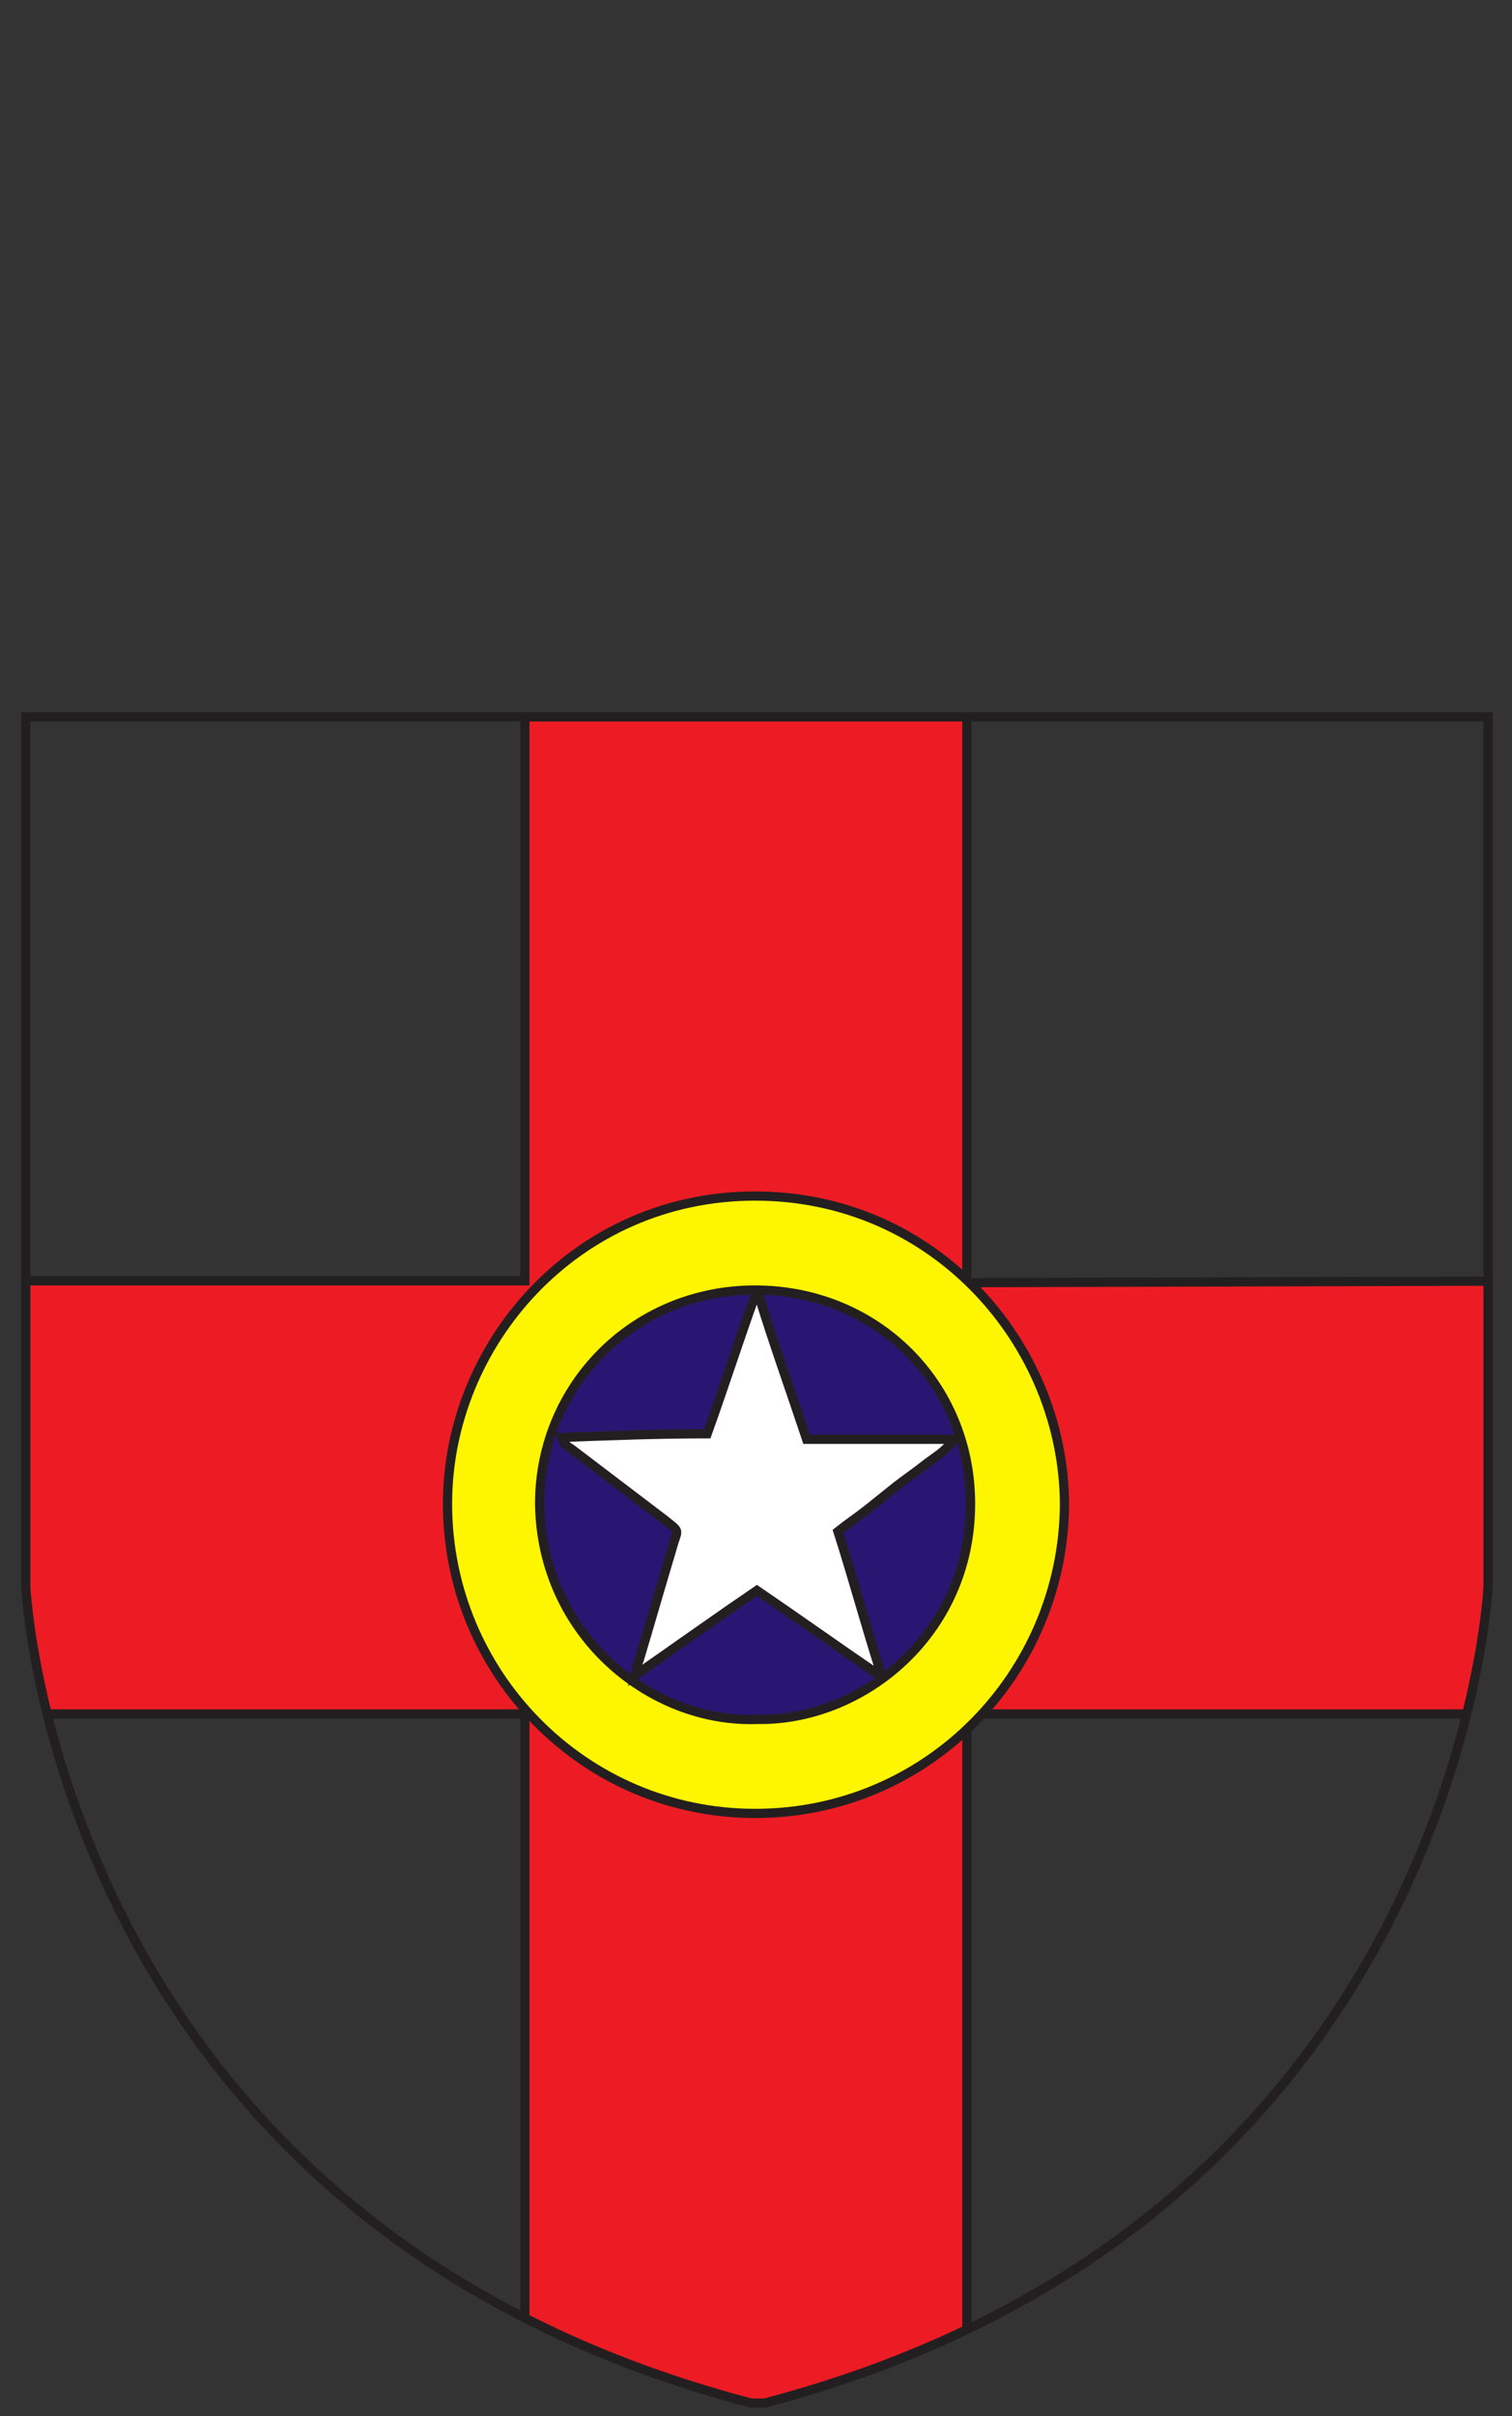 <svg xmlns="http://www.w3.org/2000/svg" xmlns:xlink="http://www.w3.org/1999/xlink" version="1.1" id="Layer_1_xA0_Image_1_" x="0px" y="0px" viewBox="0 0 82.1 131.1" style="enable-background:new 0 0 82.1 131.1;" xml:space="preserve" width="82.1"  height="131.1" ><rect x="0" y="0" width="82.1" height="131.1" fill="#333333" stroke="none"/> <style type="text/css"> .st0{clip-path:url(#SVGID_2_);} .st1{fill:#ED1C24;stroke:#231F20;stroke-width:0.5;stroke-miterlimit:10;} .st2{fill:#291672;} .st3{fill:#FEF600;stroke:#231F20;stroke-width:0.5;stroke-miterlimit:10;} .st4{fill:#FFFFFF;stroke:#231F20;stroke-width:0.5;stroke-miterlimit:10;} .st5{fill:none;stroke:#231F20;stroke-width:0.5;stroke-miterlimit:10;} </style> <g> <g> <defs> <path id="SVGID_1_" d="M80.8,38.9v47.2c0,0-1.6,34.4-39.3,44.3h-0.7C3,120.5,1.4,86.1,1.4,86.1V66V38.9H80.8z"/> </defs> <clipPath id="SVGID_2_"> <use xlink:href="#SVGID_1_" style="overflow:visible;"/> </clipPath> <g class="st0"> <polygon class="st1" points="28.5,31.6 52.5,31.6 52.5,69.6 87.8,69.5 87.8,93 52.5,93 52.5,131.8 28.5,131.8 28.5,93 -5.7,93 -5.7,69.5 28.5,69.5 "/> <g> <path class="st2" d="M41,98.4c-9.3,0-16.7-7.6-16.7-16.8c0-8.7,7-16.7,16.7-16.7c9.8,0,16.8,8.1,16.8,16.8 C57.7,90.8,50.4,98.4,41,98.4z"/> <g> <path class="st3" d="M41,98.4c-9.3,0-16.7-7.6-16.7-16.8c0-8.7,7-16.7,16.7-16.7c9.8,0,16.8,8.1,16.8,16.8 C57.7,90.8,50.4,98.4,41,98.4z M41.1,93.3c5.7,0.1,11.6-4.6,11.6-11.7c0-6.5-5.1-11.6-11.7-11.6c-6.6,0-11.7,5.2-11.7,11.6 C29.4,88.7,35.3,93.5,41.1,93.3z"/> <path class="st4" d="M43.8,78.1c2.7,0,5.3,0,8,0c-0.5,0.7-1.1,1-1.6,1.4c-0.5,0.4-1.1,0.8-1.6,1.2c-0.5,0.4-1,0.8-1.5,1.2 c-0.5,0.4-1.1,0.8-1.6,1.2c0.8,2.5,1.5,5.1,2.3,7.6c-0.1,0-0.1,0.1-0.2,0.1c-2.2-1.5-4.3-3-6.5-4.5c-2.2,1.5-4.3,3-6.6,4.6 c0.1-0.4,0.1-0.6,0.2-0.8c0.6-2,1.2-4.1,1.8-6.1c0.3-1.1,0.5-0.8-0.5-1.6c-1.7-1.3-3.3-2.5-5-3.8c-0.2-0.1-0.4-0.3-0.5-0.6 c2.6-0.1,5.2-0.2,7.9-0.2c0.9-2.5,1.7-5,2.6-7.5c0.1,0,0.1,0,0.2,0C42,72.9,42.9,75.4,43.8,78.1z"/> </g> </g> </g> </g> <path class="st5" d="M80.8,38.9v47.2c0,0-1.6,34.4-39.3,44.3h-0.7C3,120.5,1.4,86.1,1.4,86.1V66V38.9H80.8z"/> </g> </svg>